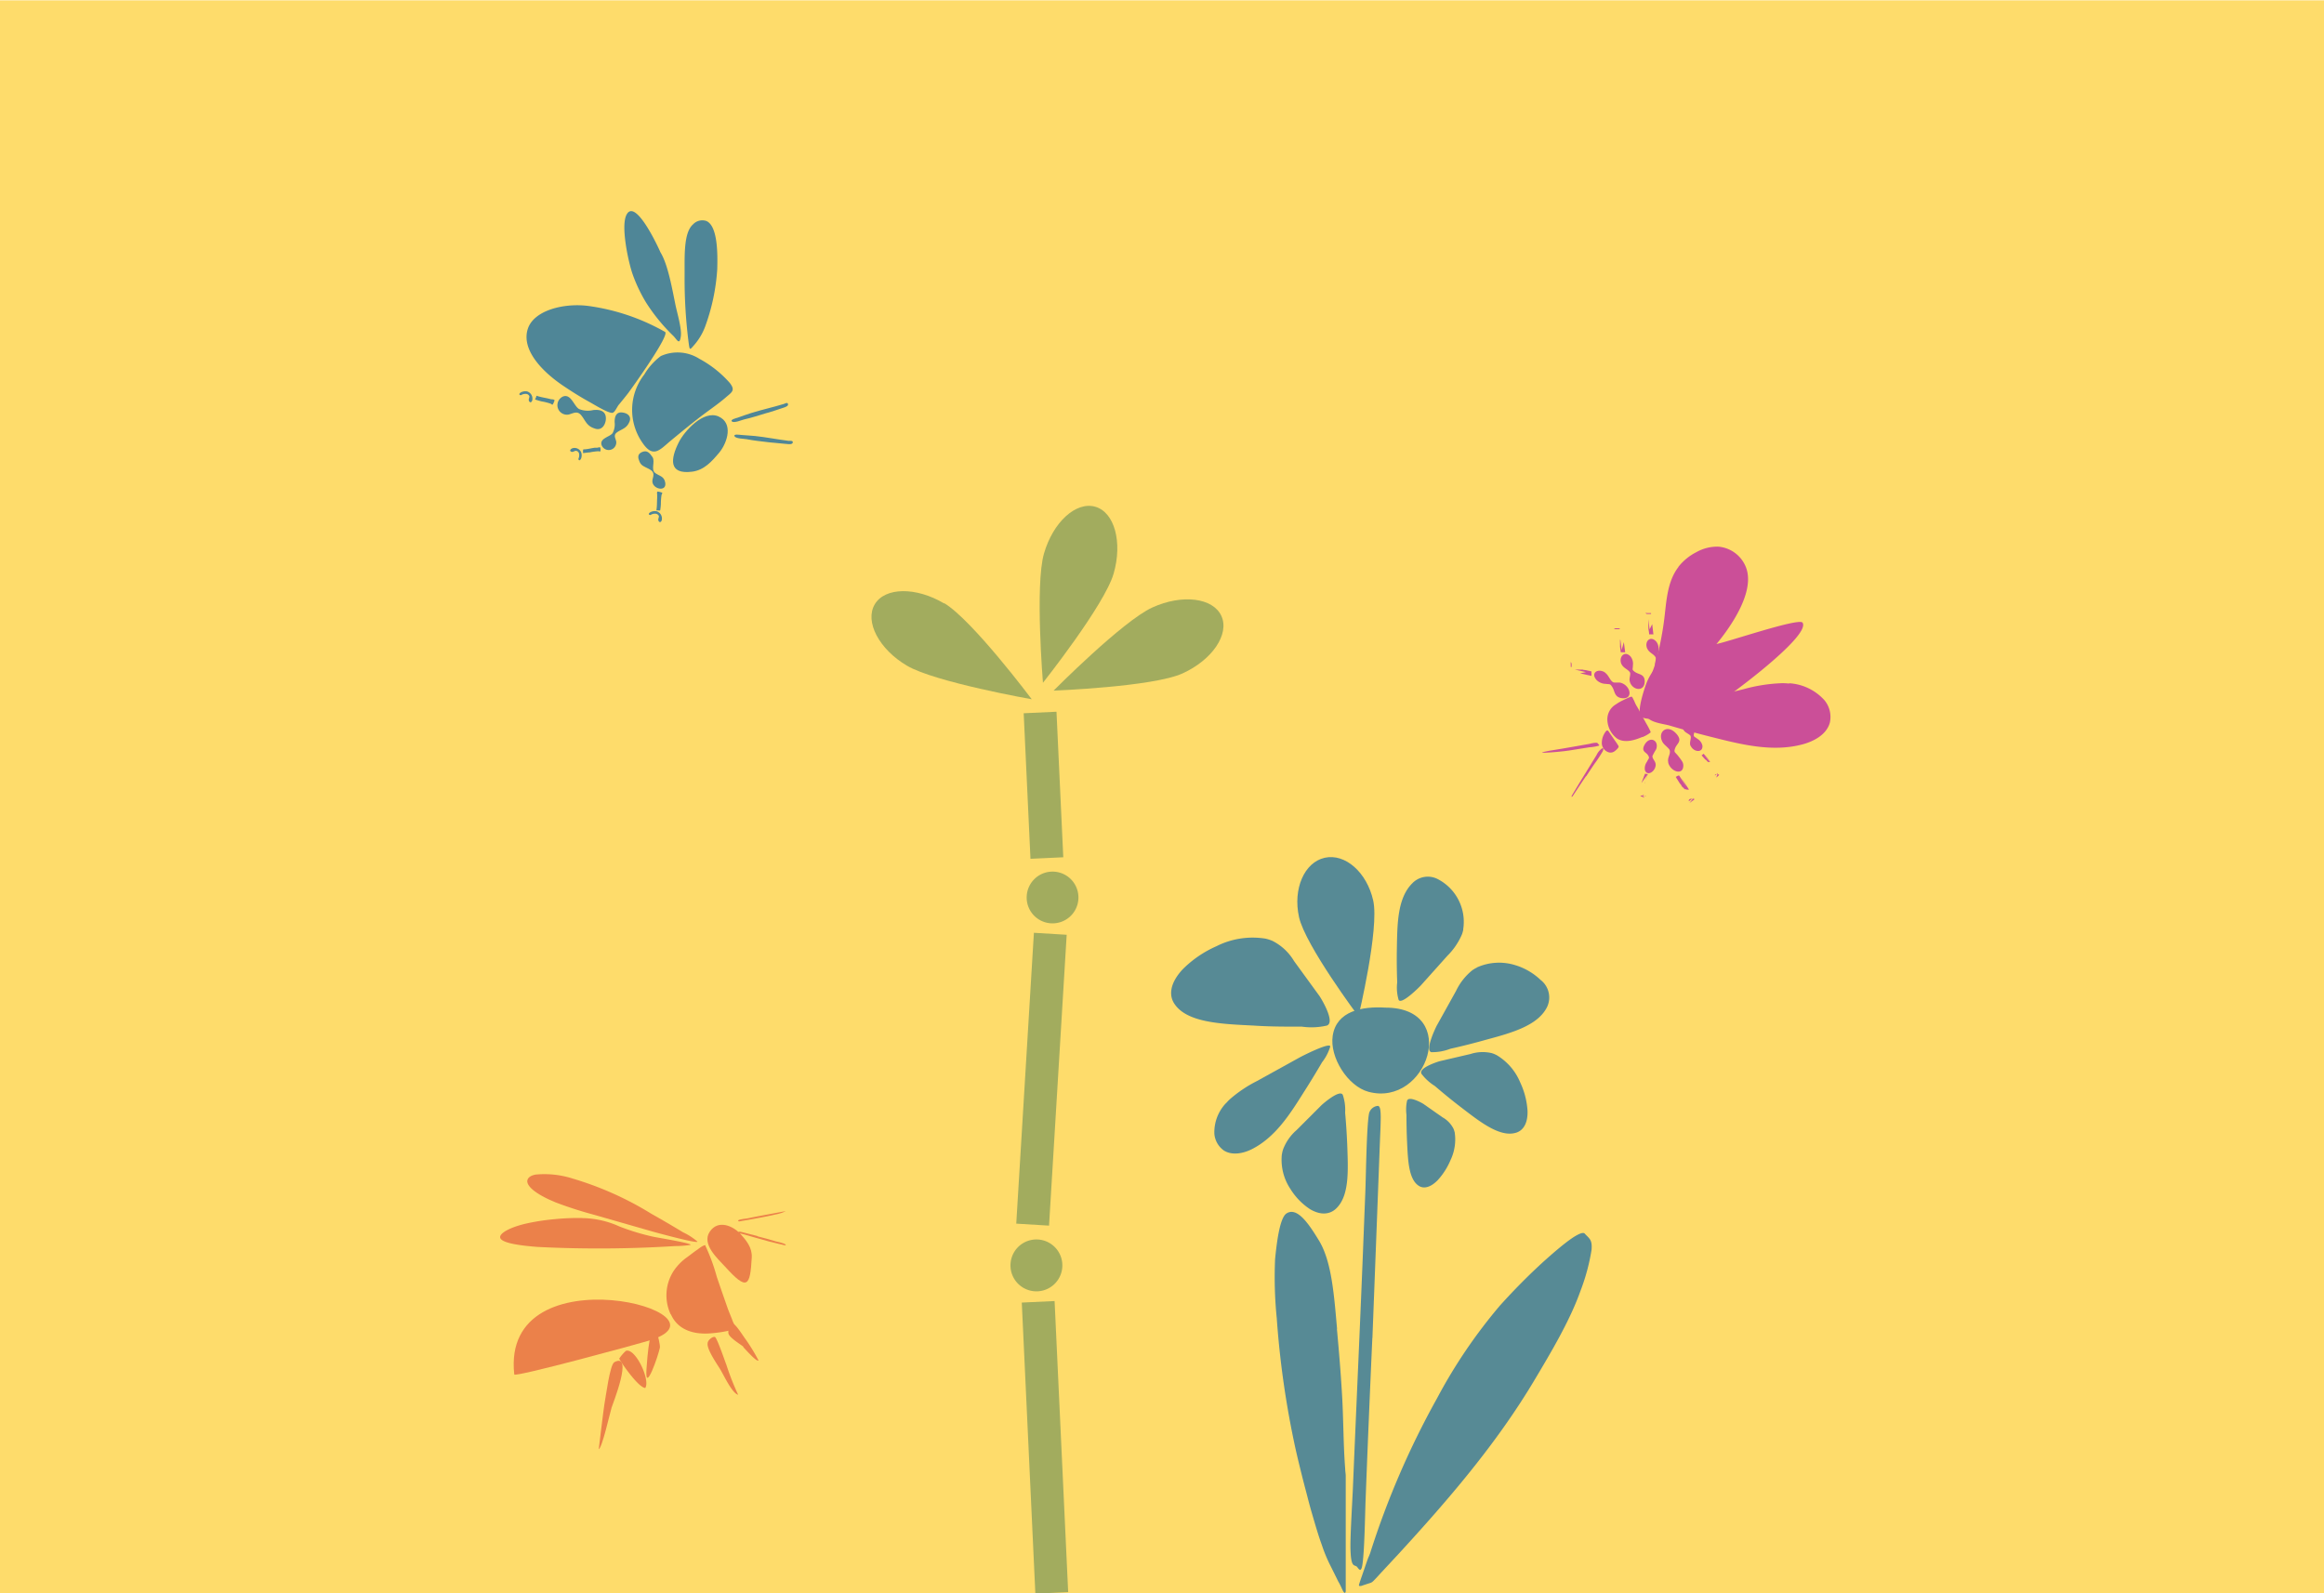 <svg id="Layer_1" data-name="Layer 1" xmlns="http://www.w3.org/2000/svg" viewBox="0 0 346.7 237.72"><defs><style>.cls-1{fill:#fedc6b;}.cls-2{fill:#cb4f98;}.cls-3{opacity:0.95;isolation:isolate;}.cls-4{fill:#4f8697;}.cls-5{fill:#eb814a;}.cls-6{fill:#a2ac5e;}</style></defs><title>default-img</title><g id="Gruppe_2270" data-name="Gruppe 2270"><g id="Gruppe_1727" data-name="Gruppe 1727"><rect id="Rectangle" class="cls-1" y="0.05" width="346.7" height="237.72"/></g></g><g id="Group_13" data-name="Group 13"><g id="Group_5" data-name="Group 5"><path id="Fill_523" data-name="Fill 523" class="cls-2" d="M249.91,97.43a16.92,16.92,0,0,1,6-1.32c.93,0,12.45-4,13-3.2,1.29,2-11.45,11.34-12.66,12a28.61,28.61,0,0,1-4.19,2.07c-.91.34-6.38.61-7.19,0s.49-4.38.8-5.16a8.33,8.33,0,0,1,4.25-4.41"/><path id="Fill_525" data-name="Fill 525" class="cls-2" d="M266.93,102a9.46,9.46,0,0,0-1.07-.06,24.53,24.53,0,0,0-5.83.92l-8.6,2.07c-.45.1-6.17,1.67-5.5,2.29s2.23.81,3,1q3.17.94,6.36,1.74c4.46,1.12,9.14,2.33,13.69,1.09,1.73-.48,3.53-1.49,4-3.22a3.92,3.92,0,0,0-.79-3.33,7.7,7.7,0,0,0-5.29-2.55"/><path id="Fill_527" data-name="Fill 527" class="cls-2" d="M250.39,84.61l-.12.16c-1.44,2-1.64,4.53-1.91,6.9a45.37,45.37,0,0,1-1.49,7.58c-.18.61-2.54,6.65-2,6.9.3.15,1.31-.82,1.51-1,4.52-3.56,9.27-7.7,12.28-12.67,1.33-2.2,2.87-5.51,1.71-8.06a4.86,4.86,0,0,0-4-2.85,6.33,6.33,0,0,0-3.32.83,8,8,0,0,0-2.66,2.18"/><path id="Fill_529" data-name="Fill 529" class="cls-2" d="M241.27,111c-.34-.46-.65-.94-1-1.43s-.44-.86-.82-.28a2.76,2.76,0,0,0-.48,1.74,1.47,1.47,0,0,0,1,1.22,1,1,0,0,0,.85-.12,2.54,2.54,0,0,0,.43-.37c.35-.36.23-.42,0-.76"/><path id="Fill_531" data-name="Fill 531" class="cls-2" d="M245,110a5.47,5.47,0,0,0,1-.53c.21-.16.29-.16.22-.33a12.66,12.66,0,0,0-.64-1.21c-.35-.64-.73-1.3-1.08-2-.14-.28-.32-.53-.47-.82s-.2-.48-.3-.65-.18-.44-.31-.5-1.3.53-1.6.68a6.36,6.36,0,0,0-.74.45,2.58,2.58,0,0,0-1.29,2.34,3.66,3.66,0,0,0,1.46,2.78c1.11.69,2.53.27,3.77-.25"/><path id="Fill_533" data-name="Fill 533" class="cls-2" d="M236.6,115.88c.4-.61.84-1.28,1.27-1.91a19.06,19.06,0,0,0,1.22-1.85c.17-.36.11-.53-.07-.46a2.45,2.45,0,0,0-.84,1c-1.22,2-2.47,4-3.66,6-.16.29,0,.3.12.1.66-1,1.31-2,2-3"/><path id="Fill_535" data-name="Fill 535" class="cls-2" d="M234,112l.7-.11,2.38-.38c.31,0,1.63-.2,1.51-.32l-.27-.31c-.11-.13-.81,0-1.21.12-1.39.22-2.75.51-4.12.72-6.53,1-.3.49,1,.28"/><path id="Fill_537" data-name="Fill 537" class="cls-2" d="M235.73,100.48l1.69.37s0,0,0,0,0-.09,0-.13,0,0,0,0a.05.05,0,0,1,0,0l0-.33v-.06l0,0s0,0,0,0,0-.1,0-.15,0,0,0,0l-1-.21h-.1l-.26-.06s0,0,0,0h0l-.17,0h0l0,0-.12,0s0,0,0,0h-.11l0,0,0,0h-.1s0,0-.05,0h0a.06.06,0,0,0-.08,0h-.06l-.07,0s0,0,0,0l0,0h0s0,0-.06,0h-.08l0,0s0,0,0,0l0,0s0,0-.06,0h0s0,0,0,0,0,0,0,0h0s0,0-.05,0,0,0,0,0l0,0h0l0,0s0,0-.06,0,0,0-.07,0h0l0,0h0a0,0,0,0,1,0,0s0,0,0,0,0,0,0,0l1.68.38"/><path id="Fill_539" data-name="Fill 539" class="cls-2" d="M234.32,99.56l0-.75a0,0,0,0,1,0,0h.06s0,0,0,0,0,0,0,0l0,0s0,0,0,0,0,0,0,0h0l0,.07h0s0,0,0,0l.08.13s0,0,0,.06,0,0,0,0,0,0,0,0l0,0a.13.13,0,0,1,0,.06.06.06,0,0,0,0,0,.06.06,0,0,1,0,0v.07s0,0,0,0,0,0,0,0a.28.28,0,0,0,0,.09s0,0,0,0,0,0,0,0,0,0,0,0l0,0h0v.08s0,0,0,0h0a.06.06,0,0,1,0,.07h0a.08.08,0,0,1,0,0h0a.19.19,0,0,1,0,.08s0,0,0,0l0,0h0l0,0,0,0h0l0,0s0,0,0,0h0s0,0,0,0,0,0,0,0l-.13,0s0,0,0,0l0-.77"/><path id="Fill_541" data-name="Fill 541" class="cls-2" d="M239.4,100.34c.61.4.74,1.16,1.24,1.45.22.13.87,0,1.15.09,1.51.43,1.91,2.55.13,2.29-1.09-.16-1-1-1.37-1.61s-.39-.42-1-.52a2,2,0,0,1-1.34-.54c-1-1.06.15-1.85,1.23-1.16"/><path id="Fill_543" data-name="Fill 543" class="cls-2" d="M242.25,95.81l.2,1.52s0,0,0,0h-.15a0,0,0,0,0,0,0h-.34l0,0h-.17a0,0,0,0,1,0,0l-.11-.86s0,0,0-.07h0a2,2,0,0,0,0-.24.05.05,0,0,1,0,0,0,0,0,0,0,0,0l0-.15v0s0,0,0,0a.34.34,0,0,0,0-.1.05.05,0,0,1,0,0h0s0,0,0,0v0l0,0a.06.06,0,0,1,0,0s0,0,0-.08h0s0,0,0,0a0,0,0,0,0,0,0s0,0,0-.06h0a.07.07,0,0,0,0-.05.11.11,0,0,1,0-.07s0,0,0,0a0,0,0,0,0,0,0v0a.07.07,0,0,1,0,0h0v-.06a0,0,0,0,1,0,0s0,0,0,0,0,0,0,0,0,0,0,0,0,0,0,0,0,0,0,0,0,0,0,0a0,0,0,0,1,0,0s0,0,0,0,0,0,0,0l0,0s0,0,0,0l0,0s0,0,0-.06,0,0,0-.06h0l0,0v0h.05a0,0,0,0,1,0,0c.07.51.13,1,.19,1.51"/><path id="Fill_545" data-name="Fill 545" class="cls-2" d="M241.55,93.75l-.75,0s0,0,0,0,0,0,0,.06h0s0,0,0,0l0,0s0,0,0,0,0,0,0,0h0l.06,0h0s0,0,0,0l.11.08,0,0,.05,0h0l0,0a0,0,0,0,0,0,0h.29l0,0a0,0,0,0,1,0,0h.13s0,0,0,0h0l.06,0h0l0,0h0l.08,0,0,0,0,0h0l.05,0,0,0s0,0,0,0,0,0,0,0a.05.05,0,0,1,0,0h0s0,0,0,0l0,0a.62.62,0,0,1,0-.13s0,0,0,0l-.77,0"/><path id="Fill_547" data-name="Fill 547" class="cls-2" d="M241.92,99.13c.3.6,1,.75,1.26,1.24.09.22-.12.85-.08,1.12.19,1.49,2.25,1.91,2.26.18,0-1.08-.84-1-1.41-1.38s-.35-.38-.35-1a1.73,1.73,0,0,0-.34-1.32c-.91-1-1.87.11-1.34,1.18"/><path id="Fill_549" data-name="Fill 549" class="cls-2" d="M246.48,93.13l.18,1.52s0,0,0,0h-.11l0,0h-.37s0,0,0,0h-.16s0,0,0,0c0-.29-.07-.58-.11-.87,0,0,0,0,0-.07h0l0-.24s0,0,0,0a0,0,0,0,0,0,0l0-.16v0s0,0,0,0,0-.07,0-.1a.05.05,0,0,1,0,0h0v-.09l0,0V92.7s0,0,0,0a.06.06,0,0,0,0,0v0s0-.05,0-.07h0v0s0,0,0-.07,0,0,0,0l0,0s0,0,0,0,0,0,0,0h0v-.06a0,0,0,0,1,0,0s0,0,0,0,0,0,0,0,0,0,0-.05,0,0,0,0a.05.05,0,0,1,0,0,0,0,0,0,0,0,0v0s0,0,0,0,0,0,0,0l0,0s0,0,0,0,0,0,0,0a.05.05,0,0,1,0,0s0,0,0-.06v0a0,0,0,0,0,0,0v0s0,0,0,0a0,0,0,0,1,0,0s0,0,0,0l.18,1.52"/><path id="Fill_551" data-name="Fill 551" class="cls-2" d="M246.24,91.47l-.75,0s0,0,0,0v.06h0s0,0,0,0l0,0s0,0,0,0h0v0l.05,0h0s0,0,0,0l.12.08s0,0,0,0,0,0,0,0h.05l0,0a0,0,0,0,0,0,0h0s0,0,0,0h.09s0,0,0,0h.1l0,0h.16s0,0,0,0h0a.07.07,0,0,0,.06,0h0l.05,0h0a.11.11,0,0,0,.08,0l0,0,0,0h0l.06,0,0,0s0,0,0,0,0,0,0,0,0,0,0,0h0s0,0,0,0a0,0,0,0,0,0,0,.53.53,0,0,1,0-.13h0l-.76,0"/><path id="Fill_553" data-name="Fill 553" class="cls-2" d="M245.76,96.81c.29.62,1,.79,1.23,1.29.09.22-.12.83-.09,1.1.18,1.48,2.21,2,2.23.28,0-1.06-.81-1-1.37-1.42s-.35-.4-.35-1a1.7,1.7,0,0,0-.32-1.32c-.89-1-1.85,0-1.33,1.1"/><path id="Fill_555" data-name="Fill 555" class="cls-2" d="M244.87,116.85l.53-1.39s0,0,0,0l.09,0a0,0,0,0,1,0,0h0l.23.05h0s0,0,0,0h0l.1,0s0,0,0,0l-.3.79s0,0,0,.06h0l-.09.22s0,0,0,0a0,0,0,0,0,0,0l-.06.14v0l0,0,0,.09a0,0,0,0,1,0,0h0s0,0,0,0l0,0,0,0v0l0,.07h0s0,0,0,0v0a.08.08,0,0,1,0,0s0,0,0,0v0s0,0,0,0,0,0,0,0h0s0,0,0,0,0,0,0,0h0v0a0,0,0,0,1,0,0h0s0,0,0,0l0,0s0,0,0,0a0,0,0,0,0,0,0s0,0,0,0l0,0v0s0,0,0,0a0,0,0,0,1,0,0l0,0s0,0,0,0l0,0a.1.1,0,0,1,0,0s-.05,0-.05,0v0h0a0,0,0,0,0,0,0h0s0,0,0,0,0,0,0,0l.53-1.39"/><path id="Fill_557" data-name="Fill 557" class="cls-2" d="M245,118.58l.55.23h0v0h0s0,0,0,0,0,0,0,0a0,0,0,0,0,0,0v0h0l0,0h0l0,0-.07-.1,0,0s0,0,0,0l0,0s0,0,0,0a.05.05,0,0,0,0,0l0,0,0,0,0,0,0,0h0l-.06,0H245l-.06,0s0,0,0,0h0a0,0,0,0,0-.05,0h0a0,0,0,0,0,0,0h0a.07.07,0,0,0-.06,0h-.08l0,0h0s0,0,0,0h0s0,0,0,0h0a0,0,0,0,1,0,0h0l0,.09s0,0,0,0l.57.23"/><path id="Fill_559" data-name="Fill 559" class="cls-2" d="M247,114.13c0-.59-.52-.85-.48-1.33a9.15,9.15,0,0,1,.55-1c.49-1.34-1-2.1-1.77-.59-.47.94.26,1,.55,1.47s.12.41-.16,1a1.64,1.64,0,0,0-.3,1.22c.31,1,1.58.25,1.61-.78"/><path id="Fill_561" data-name="Fill 561" class="cls-2" d="M251.62,117.45l-1.12-1.73s0,0,0,0l-.11,0s0,0,0,0,0,0,0,0a2.44,2.44,0,0,0-.28.14l0,0s0,0,0,0,0,0,0,0l-.12.07s0,0,0,0l.63,1s0,0,.07.06v0a1.67,1.67,0,0,1,.18.28.09.09,0,0,0,0,0l0,0,.11.17,0,0,.05,0a.83.83,0,0,1,.08.12.09.09,0,0,0,.05,0s0,0,0,0l0,0,0,0,0,0,0,0,.06.09h0l0,0,0,0a.11.11,0,0,0,.07.06h0l0,0s0,0,.07.06,0,0,.05,0h0l0,0s0,0,.06,0h0l0,0s0,0,0,0l0,0s0,0,0,0l.05,0a.12.12,0,0,0,.07.05s0,0,0,0a.07.07,0,0,0,0,0s0,0,0,0v0s.06,0,.07,0a.09.09,0,0,0,.05,0l.06,0s0,0,0,0l0,0a.08.08,0,0,0,.07,0s.06,0,.08,0,0,0,0,0l0,0,0,0a0,0,0,0,1,0,0l.05,0s0,0,0,0l-1.11-1.72"/><path id="Fill_563" data-name="Fill 563" class="cls-2" d="M252.65,119.06l-.71.5h0s0,0,0,0h0s0,0,0-.05a.05.05,0,0,0,0,0s0,0,0,0,0,0,0,0h0l0-.06h0s0,0,0,0,0-.1.07-.14,0,0,0,0l0,0,0,0a.05.05,0,0,1,0,0,.1.1,0,0,1,0-.05l0,0,0,0,.06,0,0,0,0,0,.08-.06,0,0h0v0h0l.07,0,.06,0h0a.09.09,0,0,1,.07,0h0a.07.07,0,0,1,.06,0h0a.2.2,0,0,1,.08,0l.06,0h.16s0,0,0,0h0s0,0,0,0h.05a.69.69,0,0,1,0,.1,0,0,0,0,1,0,0l-.72.52"/><path id="Fill_565" data-name="Fill 565" class="cls-2" d="M248.88,113.79c-.2-.75.4-1.25.21-1.86-.08-.26-.8-.79-1-1.08-1-1.59.64-3,2.06-1.29.88,1.08,0,1.37-.25,2.07s0,.56.48,1.2.77.92.74,1.49c-.08,1.44-1.91.8-2.26-.53"/><path id="Fill_567" data-name="Fill 567" class="cls-2" d="M255.15,113.58l-1-1.11h0l-.06.05s0,0,0,0v0l-.16.13,0,0v0s0,0,0,0l-.08.06s0,0,0,0l.56.64.06,0h0l.16.17,0,0h0l.1.11,0,0h0l.07.07a.05.05,0,0,0,0,0h0l0,0,0,0h0l0,0,0,0h.05l0,0a.06.06,0,0,0,.06,0h0l0,0,.06,0,0,0h0l0,0,.05,0h0l0,0,0,0h0s0,0,0,0h0a.05.05,0,0,0,0,0s0,0,0,0l0,0h0s0,0,.05,0l0,0h0l0,0h0s0,0,0,0a.08.08,0,0,1,.07,0h0l0,0h0a0,0,0,0,0,0,0s0,0,0,0l-1-1.1"/><path id="Fill_569" data-name="Fill 569" class="cls-2" d="M256.29,115.34l-.44.38s0,0,0,0l0,0h0a0,0,0,0,0,0,0v0s0,0,0,0v0h0a.13.13,0,0,1,0-.06h0s0,0,0,0v-.11s0,0,0,0,0,0,0,0,0,0,0,0v0s0,0,0,0l0,0s0,0,0,0l0,0v0s0,0,0,0l.05,0h0v0h0l.05,0h0l.05,0h0s0,0,0,0h0l.06,0h.34l.07.09s0,0,0,0l-.44.39"/><path id="Fill_571" data-name="Fill 571" class="cls-2" d="M252.2,111.31c-.23-.56.16-1.07,0-1.51-.1-.19-.7-.47-.87-.66-.95-1,.13-2.51,1.4-1.42.79.68.14,1.08,0,1.67s0,.46.51.86a1.58,1.58,0,0,1,.73,1c.11,1.15-1.35,1-1.77,0"/></g></g><g id="Gruppe_2555" data-name="Gruppe 2555" class="cls-3"><g id="Blume_einzeln" data-name="Blume einzeln"><path id="Pfad_19" data-name="Pfad 19" class="cls-4" d="M206.68,150.35c11.28,0,6.23,14.92-2.53,12.56-3.08-.83-5.83-5.15-5.33-8.38.57-3.69,4.41-4.39,7.86-4.18"/><path id="Pfad_20" data-name="Pfad 20" class="cls-4" d="M217,168.93a2.91,2.91,0,0,0-.16-.5,4,4,0,0,0-1.64-1.71l-2.85-2c-.15-.1-2.17-1.26-2.44-.48a6.22,6.22,0,0,0-.09,2.11q0,2.07.09,4.05c.13,2.75.23,5.67,1.83,6.59.61.35,1.57.3,2.73-.88a10.37,10.37,0,0,0,1.92-3,7.13,7.13,0,0,0,.61-4.24"/><path id="Pfad_21" data-name="Pfad 21" class="cls-4" d="M223.21,157.41a4.39,4.39,0,0,0-.63-.26,5.9,5.9,0,0,0-3.2.12l-4.58,1.07c-.24.06-3.25,1-2.74,1.89a7.46,7.46,0,0,0,2,1.82q2,1.72,4,3.25c2.8,2.15,5.74,4.46,8.13,3.71.91-.28,1.76-1.22,1.69-3.28a11.68,11.68,0,0,0-1.11-4.26,8.51,8.51,0,0,0-3.55-4.06"/><path id="Pfad_22" data-name="Pfad 22" class="cls-4" d="M220.32,144.38a4.66,4.66,0,0,0-.68.4,8.84,8.84,0,0,0-2.43,3.09L214.36,153c-.15.26-1.85,3.78-.82,4a7.48,7.48,0,0,0,2.83-.51c1.86-.41,3.68-.88,5.45-1.38,3.72-1,7.66-2.1,9-4.9a3.31,3.31,0,0,0-1-4A9.43,9.43,0,0,0,226,144a8.07,8.07,0,0,0-5.66.35"/><path id="Pfad_23" data-name="Pfad 23" class="cls-4" d="M218.31,138.66a6.61,6.61,0,0,1-.2.73,10.06,10.06,0,0,1-2.2,3.24L212,147c-.2.23-2.95,3-3.35,2.19a6.45,6.45,0,0,1-.21-2.62c-.07-1.75-.08-3.48-.05-5.19.07-3.58.09-7.36,2.28-9.56a3.21,3.21,0,0,1,3.81-.65,7.18,7.18,0,0,1,3.8,7.52"/><path id="Pfad_24" data-name="Pfad 24" class="cls-4" d="M182.9,164.62a7.23,7.23,0,0,1,.61-.63,19.42,19.42,0,0,1,4-2.68l6.33-3.5c.33-.19,4.66-2.4,4.61-1.64a7.35,7.35,0,0,1-1.23,2.35q-1.37,2.35-2.83,4.63c-2,3.18-4.15,6.54-7.59,8.3-1.31.67-3,1-4.22.22a3.39,3.39,0,0,1-1.42-2.52,6.32,6.32,0,0,1,1.72-4.53"/><path id="Pfad_25" data-name="Pfad 25" class="cls-4" d="M191.25,172.19a4.2,4.2,0,0,1,.17-.7,7.18,7.18,0,0,1,2-2.86l3.66-3.66c.19-.2,2.8-2.49,3.24-1.6a7,7,0,0,1,.35,2.66q.24,2.66.33,5.22c.12,3.57.3,7.35-1.78,9.18-.79.69-2.08,1-3.78,0a9.74,9.74,0,0,1-2.92-3,7.83,7.83,0,0,1-1.29-5.17"/><path id="Pfad_26" data-name="Pfad 26" class="cls-4" d="M188.92,140.09a5.59,5.59,0,0,1,.9.3,7.83,7.83,0,0,1,3.22,3l3.79,5.21c.2.27,2.46,3.95,1.11,4.43a10.21,10.21,0,0,1-3.72.16c-2.46,0-4.85,0-7.19-.16-4.9-.24-10.09-.43-11.9-3.36-.68-1.11-.7-2.85,1.27-5a16.49,16.49,0,0,1,5.07-3.48,12,12,0,0,1,7.45-1.11"/><path id="Pfad_27" data-name="Pfad 27" class="cls-4" d="M204.86,134.38c.93,4.21-2.2,17.28-2.2,17.28s-7.94-10.61-8.87-14.82.79-8.17,3.84-8.85,6.29,2.18,7.23,6.39"/><path id="Pfad_28" data-name="Pfad 28" class="cls-4" d="M204.73,199.63q-.54,12-1,24c-.09,2.23-.17,8.14-.51,10-.23,1.23-.63.25-.85.1-.41-.26-.87.14-.91-2.95,0-2.31.27-6.39.38-9,.2-4.82.41-9.66.62-14.47.27-6.05.53-12.16.78-18.25.15-3.7.29-7.41.44-11.12.1-2.51.19-9.87.55-11.76a1.48,1.48,0,0,1,1.25-1.16c.72-.13.5,2,.33,6.66q-.53,14-1.07,28"/><path id="Pfad_29" data-name="Pfad 29" class="cls-4" d="M236.43,184.09c.71.76,1.13.9,1,2.42a30.33,30.33,0,0,1-1.67,6.16c-1.55,4.37-4.34,9.06-6.85,13.27-5.76,9.66-13,18-20.18,25.83l-3,3.23-.38.42c-.75.78-.6.67-1.31.9l-1,.33a.78.78,0,0,1-.22,0c-.05,0-.11-.08-.09-.15s.12-.41.19-.61c.26-.77.53-1.53.79-2.3.16-.45.29-.89.5-1.35l.18-.45a125.18,125.18,0,0,1,10-23.16,77.34,77.34,0,0,1,9.4-13.85q3.06-3.4,6.44-6.5c1.28-1.13,5.37-4.86,6.17-4.23"/><path id="Pfad_30" data-name="Pfad 30" class="cls-4" d="M199.44,198.25c.3,3.24.57,6.49.76,9.72.23,3.7.19,7.53.48,11.21,0,.34.07.67.08,1,0,.76,0,1.51,0,2.28,0,1,0,1.89,0,2.83s0,2,0,2.93c0,1.23,0,2.5,0,3.71,0,.44,0,.85,0,1.27s0,.85,0,1.28c0,.71,0,1.43,0,2.14,0,.26,0,.52,0,.77s-.13.33-.21.26a.84.84,0,0,1-.15-.18q-.13-.24-.24-.48c-.16-.37-.33-.7-.51-1-.4-.82-.81-1.64-1.22-2.46a22.17,22.17,0,0,1-1.05-2.46c-.1-.28-.19-.56-.29-.83-.49-1.38-.91-2.85-1.34-4.32-.22-.74-.42-1.49-.62-2.25-.27-1.07-.56-2.12-.83-3.2-.36-1.45-.72-2.9-1.05-4.38a136,136,0,0,1-2.78-19.38,61.46,61.46,0,0,1-.25-8.83c.24-2.44.69-6.12,1.68-6.8,1.6-1.08,3.36,1.55,4.85,4,1.94,3.16,2.27,8.26,2.72,13.23"/></g></g><g id="Group_3" data-name="Group 3"><g id="Group_3-2" data-name="Group 3-2"><path id="Fill_605" data-name="Fill 605" class="cls-5" d="M100.1,196.14c1,2.26,3.29,3,5.81,2.82a19.72,19.72,0,0,0,2.76-.39c.24-.06.8-.07.93-.3s-.23-1-.28-1.1c-.2-.58-.52-1.28-.75-1.92-.55-1.57-1.11-3.17-1.64-4.74a28,28,0,0,0-1.58-4.37c-.2-.37,0-.43-.5-.23a6.12,6.12,0,0,0-.79.54c-.53.35-1,.74-1.51,1.11a8,8,0,0,0-2,2,6.69,6.69,0,0,0-.5,6.55"/><path id="Fill_607" data-name="Fill 607" class="cls-5" d="M91.22,210.11c-.24.77-1.39,5.94-1.9,6.13,0,0,.76-6.27.84-6.66.22-1.16.82-6,1.5-6.33,2.89-1.54-.27,6.27-.45,6.86"/><path id="Fill_609" data-name="Fill 609" class="cls-5" d="M110.87,201c.25.23,2,2.27,2.29,2a27.17,27.17,0,0,0-2-3.26c-.36-.48-1.57-2.46-2-2.29-.32.11-.55,1-.5,1.47.07.66,1.85,1.68,2.26,2.05"/><path id="Fill_611" data-name="Fill 611" class="cls-5" d="M108.4,203.76a38.53,38.53,0,0,0,1.72,4.36c-.89-.22-2.09-2.81-2.64-3.74-.41-.7-2-2.93-1.92-3.89,0-.55.76-1.08,1.08-1s1.53,3.7,1.76,4.25"/><path id="Fill_613" data-name="Fill 613" class="cls-5" d="M96.64,200.09c14.27-4.12-22-13.77-19.92,5,.06.47,18.68-4.61,19.92-5"/><path id="Fill_615" data-name="Fill 615" class="cls-5" d="M98.44,201.1c.15-.47-1.3-7.33-2,3.25-.24,3.73,1.77-2.06,2-3.25"/><path id="Fill_617" data-name="Fill 617" class="cls-5" d="M110.41,184.06c-1.08-1.12-3.27-2.14-4.53-.27s1.24,4.06,2.27,5.19c3.33,3.69,3.76,3,4-1.34.08-1.51-.82-2.55-1.74-3.58"/><path id="Fill_619" data-name="Fill 619" class="cls-5" d="M96.26,207.11c.79-1.19-1.46-6-2.88-5.55a5.94,5.94,0,0,0-1,1.16c0,.18,2.8,4.34,3.9,4.39"/><path id="Fill_621" data-name="Fill 621" class="cls-5" d="M113,184.44s-2-.53-2.21-.57-.59-.19-.66,0,.31.17.5.22c1.36.37,2.7.79,4.07,1.15l1.68.41c.16,0,1,.32.83.08s-1.17-.41-1.44-.49c-.91-.29-1.85-.53-2.77-.77"/><path id="Fill_623" data-name="Fill 623" class="cls-5" d="M116.75,180.8s.48-.08.48-.08a5.87,5.87,0,0,1-1.57.5c-.55.14-1.12.25-1.68.36-1,.19-2.09.4-3.12.57-.17,0-.7.21-.74,0s1.14-.3,1.39-.35c1.73-.36,3.49-.67,5.24-1"/><path id="Fill_625" data-name="Fill 625" class="cls-5" d="M81.94,179c-1.66-.77-3.08-1.72-3.26-2.58-.11-.51.3-1,1.25-1.16a13.88,13.88,0,0,1,5.51.6,48.56,48.56,0,0,1,11.73,5.25c1.61.91,3.19,1.83,4.72,2.76a9.43,9.43,0,0,1,2.14,1.38c.23.4-5.86-1.26-6.34-1.39l-9-2.58q-3-.8-5.81-1.87l-.94-.41"/><path id="Fill_627" data-name="Fill 627" class="cls-5" d="M86.89,181.75a34.46,34.46,0,0,0-4.19.17,32.79,32.79,0,0,0-4.42.7c-2.07.51-3.46,1.24-3.65,1.84-.32,1,3,1.4,5.58,1.6a181.21,181.21,0,0,0,20.5-.13,15.9,15.9,0,0,0,2.28-.17c.51-.2-5-1.11-5.47-1.21a33.65,33.65,0,0,1-5.1-1.54,14,14,0,0,0-5.32-1.25h-.21"/></g></g><path class="cls-6" d="M176.4,100.49c-4.44,2-19.22,2.56-19.22,2.56s10.3-10.39,14.74-12.41,9.05-1.45,10.29,1.27-1.36,6.56-5.81,8.58"/><path class="cls-6" d="M166.13,85.6c-1.35,4.69-10.54,16.28-10.54,16.28s-1.2-14.58.15-19.27,4.77-7.82,7.65-7,4.1,5.3,2.74,10"/><path class="cls-6" d="M140.86,90c4.2,2.51,13.06,14.34,13.06,14.34s-14.41-2.54-18.6-5-6.35-6.6-4.82-9.17,6.17-2.62,10.36-.12"/><rect class="cls-6" x="153.43" y="194.24" width="4.9" height="43.48" transform="translate(-9.88 7.48) rotate(-2.67)"/><path class="cls-6" d="M150.75,189a3.87,3.87,0,1,1,4.05,3.68,3.87,3.87,0,0,1-4.05-3.68"/><rect class="cls-6" x="133.64" y="158.6" width="43.48" height="4.9" transform="translate(-14.79 306.38) rotate(-86.53)"/><rect class="cls-6" x="153.21" y="106.31" width="4.9" height="21.74" transform="translate(-5.28 7.37) rotate(-2.67)"/><path class="cls-6" d="M153.17,133.68a3.86,3.86,0,1,1,3.62,4.09,3.85,3.85,0,0,1-3.62-4.09"/><path class="cls-4" d="M107,40.17c.06-2.14.11-6.42-1.61-7.19a1.89,1.89,0,0,0-2,.5c-1.45,1.25-1.24,4.9-1.26,7.6a74.91,74.91,0,0,0,.58,9.88c.18,1.37.17,1.29.79.59a9,9,0,0,0,1.67-2.75A30.38,30.38,0,0,0,107,40.17Z"/><path class="cls-4" d="M98.53,37.65c1.14,1.84,1.78,5.65,2.27,8,.23,1.08.91,3.36.77,4.49-.18,1.46-.55.57-1.1,0a27.3,27.3,0,0,1-4.09-5,23.06,23.06,0,0,1-2-4.21c-.62-1.77-1.72-6.83-1-8.7C94.57,29.28,97.9,36.21,98.53,37.65Z"/><path class="cls-4" d="M114.3,61.65c-1.09.33-2.19.69-3.3.94-.33.07-1.48.58-1.8.3s.64-.5.83-.56c.65-.22,1.29-.48,2-.69,1.6-.5,3.25-.86,4.86-1.35.21-.06.59-.32.67,0s-.45.46-.63.53S114.31,61.69,114.3,61.65Z"/><path class="cls-4" d="M114.75,66c-1.13-.14-2.28-.25-3.4-.47-.33-.07-1.59-.06-1.77-.44s.79-.2,1-.19c.69.07,1.38.09,2.07.16,1.67.18,3.32.51,5,.72.22,0,.67-.06.62.25s-.6.25-.78.23S114.75,66,114.75,66Z"/><path class="cls-4" d="M97.36,68.23c.38.67-.26,1.81.34,2.31S99.06,71,99.24,72c.27,1.48-1.93,1-1.92-.21,0-.33.19-.67.16-1,0-.47-.45-.71-.81-.89-.54-.28-1-.4-1.26-1s-.33-1.1.3-1.42C96.55,67.09,96.91,67.6,97.36,68.23Z"/><path class="cls-4" d="M93.87,63c-.4.91-1.06,1-1.75,1.46s-.29.88-.19,1.43a1.13,1.13,0,0,1-2.19.5c-.29-1,1.23-1.19,1.65-1.76a2.78,2.78,0,0,0,.3-1.66c0-.85.26-1.59,1.27-1.4C93.7,61.68,94.26,62.22,93.87,63Z"/><path class="cls-4" d="M88.67,63.92c-1.19-.38-1.33-1.2-2-2-.57-.64-1.13-.26-1.81-.07a1.42,1.42,0,0,1-.88-2.68c1.2-.47,1.63,1.4,2.4,1.86a3.41,3.41,0,0,0,2.1.16c1.06-.12,2,.14,1.9,1.43C90.27,63.56,89.65,64.32,88.67,63.92Z"/><path class="cls-4" d="M107.32,67.51c-1.12,1.33-2.26,2.64-4.06,2.87-3.58.46-3.22-1.95-2-4.38.85-1.7,3.7-4.85,5.93-3.86S108.54,66,107.32,67.51Z"/><path class="cls-4" d="M97.94,76c.09-.57.06-1.15.1-1.73,0-.13,0-.27,0-.41s-.08-.46.07-.51a2.66,2.66,0,0,1,.66.16c.08.07-.06.28-.08.34a9.19,9.19,0,0,0-.1,1.39,8.09,8.09,0,0,1-.09.83c0,.14-.06.12-.39.08a1.3,1.3,0,0,1-.22,0S98,76,97.94,76Z"/><path class="cls-4" d="M80.16,59.09c.55.18,1.12.26,1.68.39l.4.1c.08,0,.47,0,.49.17a3.12,3.12,0,0,1-.27.61c-.08.07-.26-.1-.32-.13a8.89,8.89,0,0,0-1.35-.34c-.27-.06-.54-.15-.81-.23s-.1-.09,0-.41a.52.52,0,0,1,.07-.2S80.16,59.09,80.16,59.09Z"/><path class="cls-4" d="M87.05,67.05c.55,0,1.09-.16,1.64-.24l.39,0c.08,0,.42-.15.49,0a1.51,1.51,0,0,1,0,.52c0,.07-.26,0-.33,0a9.6,9.6,0,0,0-1.31.18c-.27,0-.54.06-.8.08s-.13,0-.15-.28c0,0,0-.12,0-.16S87.05,67.05,87.05,67.05Z"/><path class="cls-4" d="M99.22,49.53a31.75,31.75,0,0,0-11.4-3.87c-3.67-.49-8.15.63-9.07,3.38-1,3,1.88,6.26,5.37,8.59,1.22.82,2.49,1.62,3.78,2.33.66.36,2.84,1.72,3.46,1.64.39-.06.73-1,1-1.26.46-.56.92-1.12,1.36-1.69C94.51,57.58,99.93,50,99.22,49.53Z"/><path class="cls-4" d="M105.12,61.71c-1.71,1.28-3.35,2.64-5,4s-2.62,2.73-4.22.44a8.59,8.59,0,0,1,.21-10.26,9.51,9.51,0,0,1,2.47-2.76,6.07,6.07,0,0,1,5.74.4,16.36,16.36,0,0,1,4.57,3.63c.84,1.11.31,1.34-.65,2.17S106.17,60.93,105.12,61.71Z"/><path class="cls-4" d="M98.74,77.5c0,.22-.22.57-.44.31s0-.53,0-.79a.56.56,0,0,0-.47-.36,1.16,1.16,0,0,0-.52.06c-.07,0-.27.15-.33.13-.37-.09-.11-.34.06-.43a1.45,1.45,0,0,1,.89-.14A1.12,1.12,0,0,1,98.74,77.5Z"/><path class="cls-4" d="M79.42,59.62c0,.22-.22.57-.44.31s0-.53,0-.79a.56.56,0,0,0-.46-.36,1.16,1.16,0,0,0-.52.06c-.08,0-.27.15-.34.13-.36-.09-.1-.34.07-.43a1.45,1.45,0,0,1,.89-.14A1.12,1.12,0,0,1,79.42,59.62Z"/><path class="cls-4" d="M85.42,66.88c-.21.06-.53.33-.24.5s.52-.15.78-.11a.53.53,0,0,1,.42.39,1.14,1.14,0,0,1,0,.52c0,.08-.11.29-.09.35.14.35.35,0,.41-.14a1.39,1.39,0,0,0,0-.9A1.07,1.07,0,0,0,85.42,66.88Z"/></svg>